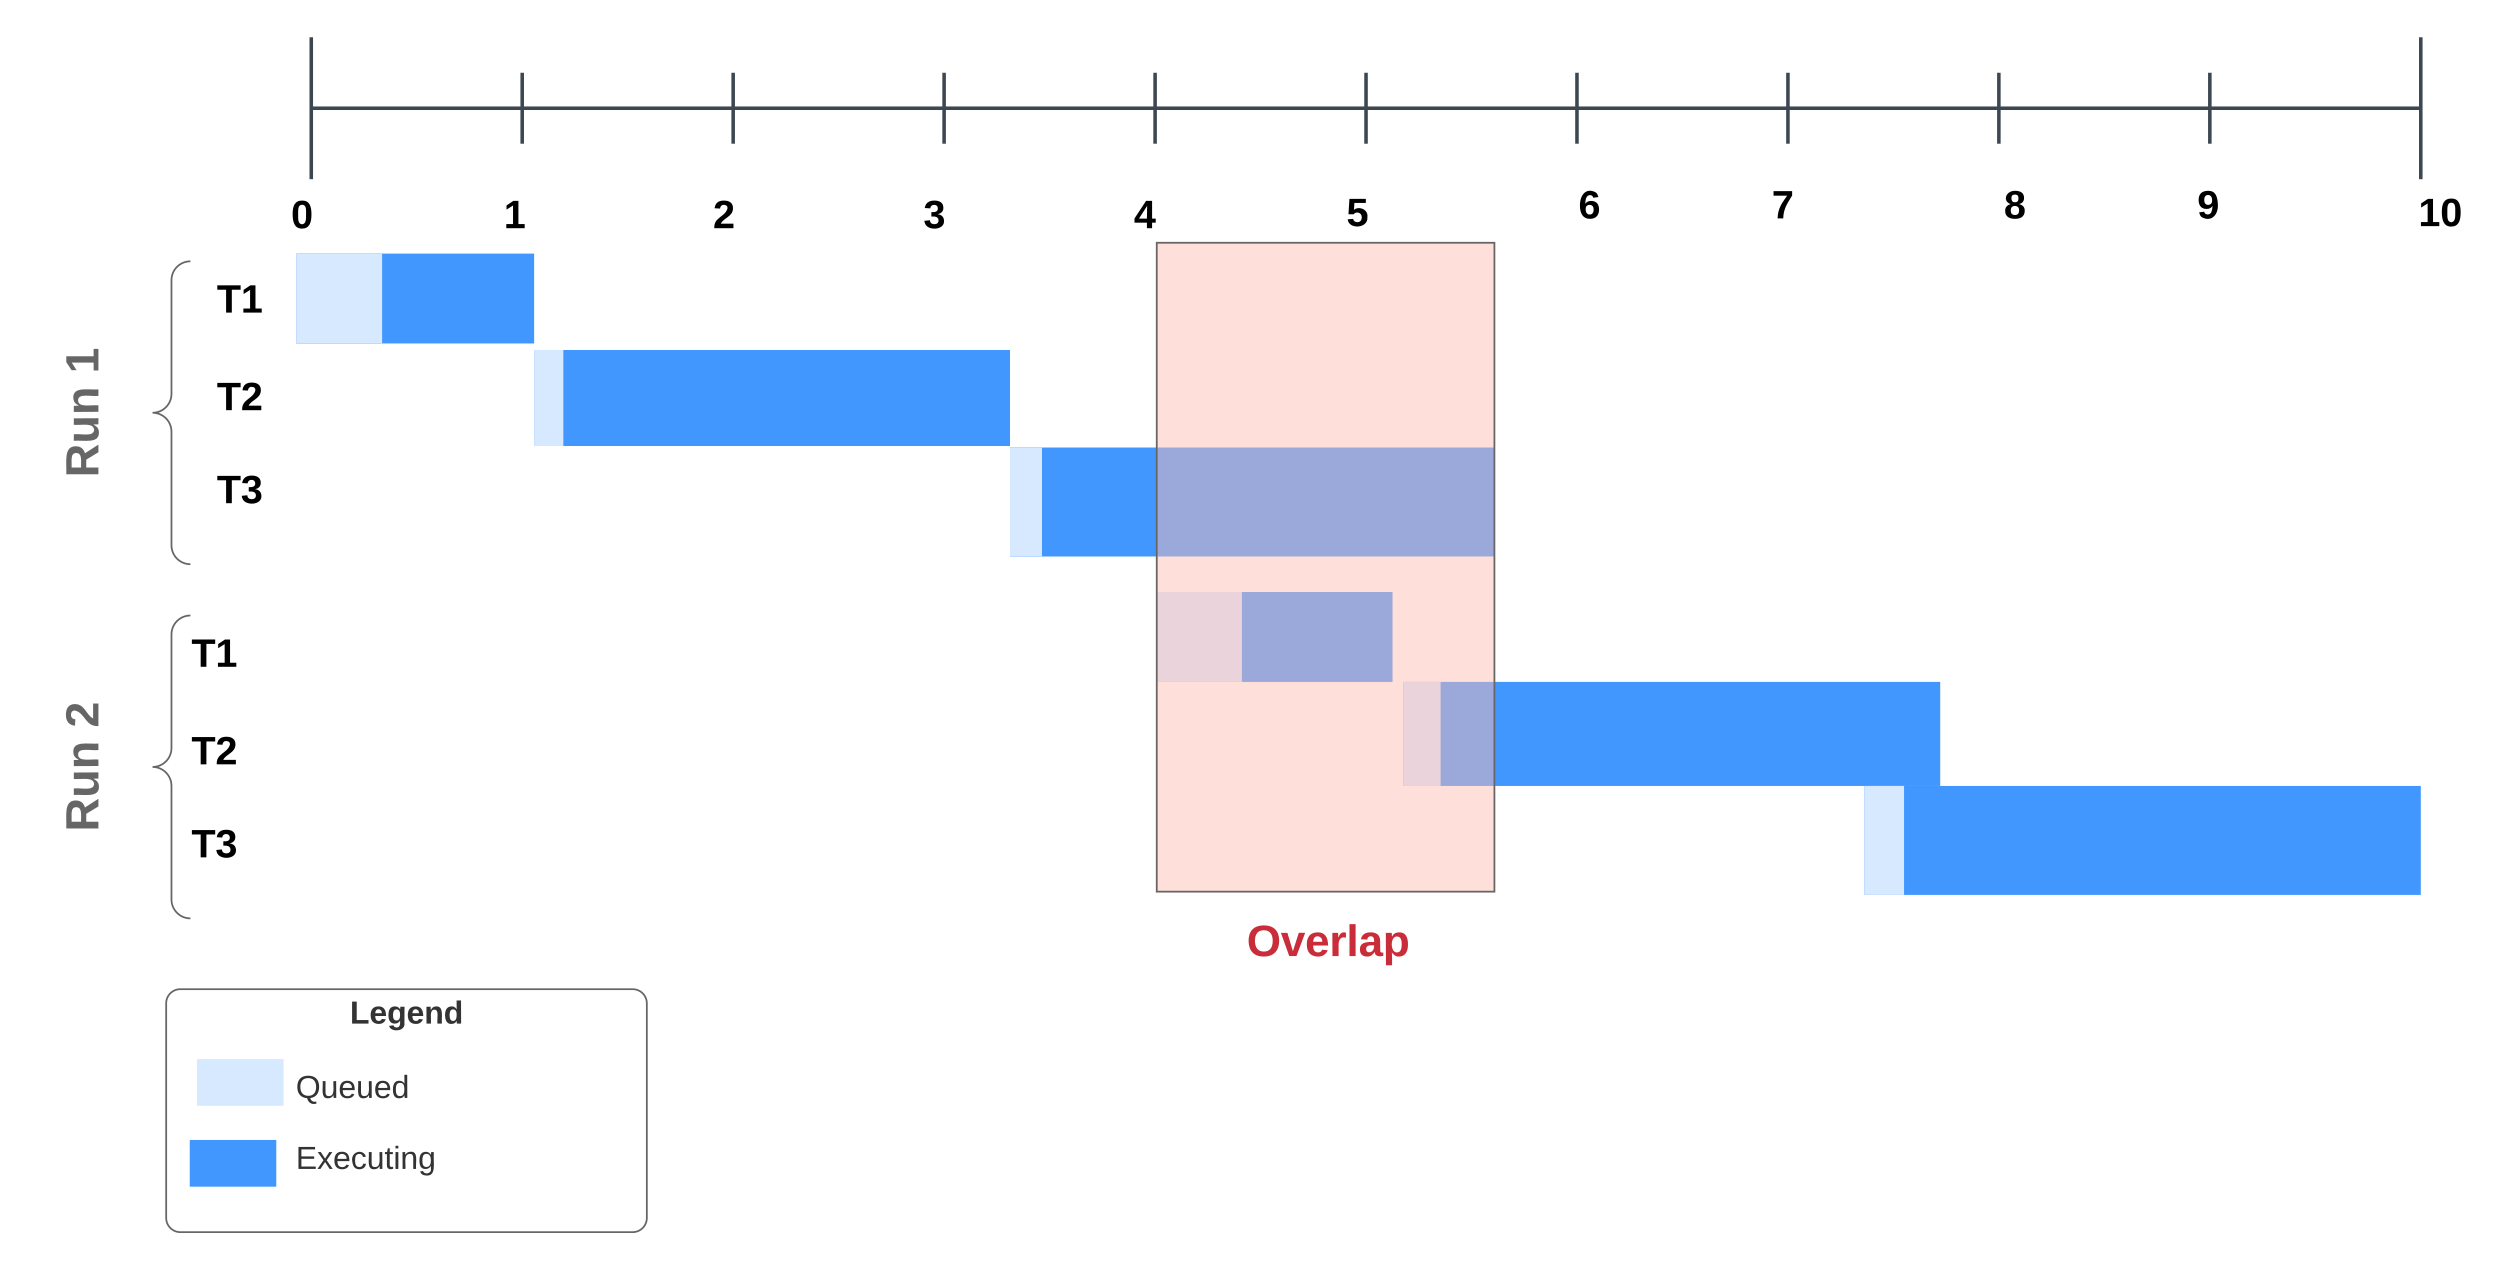<svg xmlns="http://www.w3.org/2000/svg" xmlns:xlink="http://www.w3.org/1999/xlink" xmlns:lucid="lucid" width="1409.21" height="715.04"><g transform="translate(-3.89 -3.39)" lucid:page-tab-id="s3A.l-ax2I4m"><path d="M0 0h2032v1872H0z" fill="#fff"/><path d="M170.85 140.23h675.42v58H170.85z" fill-opacity="0"/><path d="M170.85 198.23h675.42v58H170.85z" fill="#fff"/><path d="M170.85 256.23h675.42v59H170.85z" fill-opacity="0"/><path d="M170.85 140.23v58M846.27 140.23v58M170.85 140.23h675.42M170.85 198.23v58M846.27 198.23v58M170.85 198.23h675.42M170.85 256.23v59M846.27 256.23v59M170.85 256.23h675.42M170.85 315.23h675.42" stroke="#fff" fill="none"/><path d="M179.35 24.4h1189.1v80H179.35z" fill="none"/><path d="M179.35 64.4h1189.1m-1189.1-40v80m1189.1-80v80m-1070.2-60v40m118.92-40v40m118.9-40v40M655 44.4v40m118.9-40v40m118.9-40v40m118.92-40v40m118.9-40v40m118.92-40v40" stroke="#3d4752" stroke-width="2" fill="none"/><path d="M304.97 197H170.85v-50.66h134.12z" stroke="#000" stroke-opacity="0" stroke-width="2" fill="#4297ff"/><path d="M219.28 197h-48.43v-50.66h48.43z" stroke="#000" stroke-opacity="0" stroke-width="2" fill="#d7e9ff"/><path d="M573.22 254.8H304.97v-54.13h268.25z" stroke="#000" stroke-opacity="0" stroke-width="2" fill="#4297ff"/><path d="M321.44 254.8h-16.47v-54.13h16.47z" stroke="#000" stroke-opacity="0" stroke-width="2" fill="#d7e9ff"/><path d="M31.22 150.7h80v170.73h-80z" fill="none"/><path d="M111.22 321.43c-5.9 0-10.67-4.78-10.67-10.67v-64.03c0-5.9-4.78-10.67-10.67-10.67 5.9 0 10.67-4.78 10.67-10.67v-64.03c0-5.9 4.78-10.67 10.67-10.67" stroke="#666" fill="none"/><path d="M24.4 321.84V150.28h56v171.56z" stroke="#000" stroke-opacity="0" fill="#fff" fill-opacity="0"/><use xlink:href="#a" transform="matrix(6.123233995736766e-17,-1,1,6.123233995736766e-17,29.39,316.841) translate(44.367 29.977)"/><use xlink:href="#b" transform="matrix(6.123233995736766e-17,-1,1,6.123233995736766e-17,29.39,316.841) translate(102.936 29.977)"/><path d="M97.56 141.82h82.82v70H97.56z" stroke="#000" stroke-opacity="0" fill="#fff" fill-opacity="0"/><use xlink:href="#c" transform="matrix(1,0,0,1,102.561,146.817) translate(23.568 32.778)"/><path d="M97.56 196.82h82.82v70H97.56z" stroke="#000" stroke-opacity="0" fill="#fff" fill-opacity="0"/><use xlink:href="#d" transform="matrix(1,0,0,1,102.561,201.817) translate(23.568 32.778)"/><path d="M97.56 249.24h82.82v70H97.56z" stroke="#000" stroke-opacity="0" fill="#fff" fill-opacity="0"/><use xlink:href="#e" transform="matrix(1,0,0,1,102.561,254.243) translate(23.568 32.778)"/><path d="M846.27 317.07H573.22v-61.42h273.05z" stroke="#000" stroke-opacity="0" stroke-width="2" fill="#4297ff"/><path d="M591.23 317.07h-18v-61.42h18z" stroke="#000" stroke-opacity="0" stroke-width="2" fill="#d7e9ff"/><path d="M158.66 101.92h30.65v48.78h-30.64z" stroke="#000" stroke-opacity="0" fill="#fff" fill-opacity="0"/><use xlink:href="#f" transform="matrix(1,0,0,1,163.657,106.915) translate(4.327 25.09)"/><path d="M278.54 101.92h30.65v48.78h-30.66z" stroke="#000" stroke-opacity="0" fill="#fff" fill-opacity="0"/><use xlink:href="#g" transform="matrix(1,0,0,1,283.536,106.915) translate(4.327 25.09)"/><path d="M396.46 101.92h30.66v48.78h-30.66z" stroke="#000" stroke-opacity="0" fill="#fff" fill-opacity="0"/><use xlink:href="#h" transform="matrix(1,0,0,1,401.459,106.915) translate(4.327 25.09)"/><path d="M515.1 101.92h30.66v48.78H515.1z" stroke="#000" stroke-opacity="0" fill="#fff" fill-opacity="0"/><use xlink:href="#i" transform="matrix(1,0,0,1,520.101,106.915) translate(4.327 25.09)"/><path d="M758.05 101.92h21.8v48.78h-21.8z" stroke="#000" stroke-opacity="0" fill="#fff" fill-opacity="0"/><use xlink:href="#j" transform="matrix(1,0,0,1,763.052,106.915) translate(-0.173 23.944)"/><path d="M633.74 101.92h30.66v48.78h-30.66z" stroke="#000" stroke-opacity="0" fill="#fff" fill-opacity="0"/><use xlink:href="#k" transform="matrix(1,0,0,1,638.743,106.915) translate(4.327 25.09)"/><path d="M655.93 337.1h712.52v55.98H655.93z" fill-opacity="0"/><path d="M655.93 393.08h712.52v55.98H655.93z" fill="#fff"/><path d="M655.93 449.06h712.52V506H655.93z" fill-opacity="0"/><path d="M655.93 337.1v55.98M1368.45 337.1v55.98M655.93 337.1h712.52M655.93 393.08v55.98M1368.45 393.08v55.98M655.93 393.08h712.52M655.93 449.06V506M1368.45 449.06V506M655.93 449.06h712.52M655.93 506h712.52" stroke="#fff" fill="none"/><path d="M788.85 387.77H655.93V337.1h132.92z" stroke="#000" stroke-opacity="0" stroke-width="2" fill="#4297ff"/><path d="M703.93 387.77h-48V337.1h48z" stroke="#000" stroke-opacity="0" stroke-width="2" fill="#d7e9ff"/><path d="M1097.56 446.42H794.88v-58.65h302.68z" stroke="#000" stroke-opacity="0" stroke-width="2" fill="#4297ff"/><path d="M815.94 446.42h-21.06v-58.65h21.06z" stroke="#000" stroke-opacity="0" stroke-width="2" fill="#d7e9ff"/><path d="M31.22 350.34h80v170.73h-80z" fill="none"/><path d="M111.22 521.07c-5.9 0-10.67-4.77-10.67-10.67v-64.02c0-5.9-4.78-10.67-10.67-10.67 5.9 0 10.67-4.77 10.67-10.66V361c0-5.88 4.78-10.66 10.67-10.66" stroke="#666" fill="none"/><path d="M24.4 521.5V349.92h56V521.5z" stroke="#000" stroke-opacity="0" fill="#fff" fill-opacity="0"/><use xlink:href="#a" transform="matrix(6.123233995736766e-17,-1,1,6.123233995736766e-17,29.39,516.488) translate(44.367 29.977)"/><use xlink:href="#l" transform="matrix(6.123233995736766e-17,-1,1,6.123233995736766e-17,29.39,516.488) translate(102.936 29.977)"/><path d="M77.73 341.46h93v70h-93z" stroke="#000" stroke-opacity="0" fill="#fff" fill-opacity="0"/><use xlink:href="#c" transform="matrix(1,0,0,1,82.731,346.463) translate(29.068 32.778)"/><path d="M77.73 396.46h93v70h-93z" stroke="#000" stroke-opacity="0" fill="#fff" fill-opacity="0"/><use xlink:href="#d" transform="matrix(1,0,0,1,82.731,401.463) translate(29.068 32.778)"/><path d="M77.73 448.9h93v70h-93z" stroke="#000" stroke-opacity="0" fill="#fff" fill-opacity="0"/><use xlink:href="#e" transform="matrix(1,0,0,1,82.731,453.89) translate(29.068 32.778)"/><path d="M1368.45 507.84H1054.7v-61.42h313.75z" stroke="#000" stroke-opacity="0" stroke-width="2" fill="#4297ff"/><path d="M1077.17 507.84h-22.47v-61.42h22.47z" stroke="#000" stroke-opacity="0" stroke-width="2" fill="#d7e9ff"/><path d="M997.85 97.56h21.8v48.78h-21.8z" stroke="#000" stroke-opacity="0" fill="#fff" fill-opacity="0"/><use xlink:href="#m" transform="matrix(1,0,0,1,1002.848,102.561) translate(-0.173 23.944)"/><path d="M1128.65 97.56h21.8v48.78h-21.8z" stroke="#000" stroke-opacity="0" fill="#fff" fill-opacity="0"/><use xlink:href="#n" transform="matrix(1,0,0,1,1133.648,102.561) translate(-0.173 23.944)"/><path d="M1237.65 97.56h21.8v48.78h-21.8z" stroke="#000" stroke-opacity="0" fill="#fff" fill-opacity="0"/><use xlink:href="#o" transform="matrix(1,0,0,1,1242.648,102.561) translate(-0.173 23.944)"/><path d="M1368.45 101.92h21.8v48.78h-21.8z" stroke="#000" stroke-opacity="0" fill="#fff" fill-opacity="0"/><use xlink:href="#p" transform="matrix(1,0,0,1,1373.448,106.915) translate(-6.346 23.944)"/><path d="M888.83 97.56h21.8v48.78h-21.8z" stroke="#000" stroke-opacity="0" fill="#fff" fill-opacity="0"/><use xlink:href="#q" transform="matrix(1,0,0,1,893.833,102.561) translate(-0.173 23.944)"/><path d="M97.56 568.98a8 8 0 0 1 8-8H360.5a8 8 0 0 1 8 8v120.95a8 8 0 0 1-8 8H105.57a8 8 0 0 1-8-8z" stroke="#666" fill="#fff" fill-opacity="0"/><use xlink:href="#r" transform="matrix(1,0,0,1,102.561,565.976) translate(98.6 14.4)"/><path d="M165.63 599.14h195.12v40H165.63z" stroke="#000" stroke-opacity="0" stroke-width="2" fill="#fff" fill-opacity="0"/><path d="M110.85 645.97h48.78v26.34h-48.78z" stroke="#000" stroke-opacity="0" stroke-width="2" fill="#4297ff"/><path d="M165.63 639.14h195.12v40H165.63z" stroke="#000" stroke-opacity="0" stroke-width="2" fill="#fff" fill-opacity="0"/><use xlink:href="#s" transform="matrix(1,0,0,1,170.63,644.142) translate(0 18.15)"/><path d="M114.95 600.37h48.78v26.34h-48.78z" stroke="#000" stroke-opacity="0" stroke-width="2" fill="#d7e9ff"/><path d="M165.63 599.14h195.12v40H165.63z" stroke="#000" stroke-opacity="0" stroke-width="2" fill="#fff" fill-opacity="0"/><use xlink:href="#t" transform="matrix(1,0,0,1,170.63,604.142) translate(0 18.15)"/><path d="M655.93 140.23h190.34V506H655.93z" stroke="#666" fill="#ffbbb1" fill-opacity=".47"/><path d="M658.54 507.84h187.73v61.42H658.54z" stroke="#000" stroke-opacity="0" fill="#fff" fill-opacity="0"/><g><use xlink:href="#u" transform="matrix(1,0,0,1,663.537,512.841) translate(43.127 29.483)"/></g><defs><path fill="#666" d="M240-174c0 40-23 61-54 70L253 0h-59l-57-94H76V0H24v-248c93 4 217-23 216 74zM76-134c48-2 112 12 112-38 0-48-66-32-112-35v73" id="v"/><path fill="#666" d="M85 4C-2 5 27-109 22-190h50c7 57-23 150 33 157 60-5 35-97 40-157h50l1 190h-47c-2-12 1-28-3-38-12 25-28 42-61 42" id="w"/><path fill="#666" d="M135-194c87-1 58 113 63 194h-50c-7-57 23-157-34-157-59 0-34 97-39 157H25l-1-190h47c2 12-1 28 3 38 12-26 28-41 61-42" id="x"/><g id="a"><use transform="matrix(0.073,0,0,0.073,0,0)" xlink:href="#v"/><use transform="matrix(0.073,0,0,0.073,19.033,0)" xlink:href="#w"/><use transform="matrix(0.073,0,0,0.073,35.126,0)" xlink:href="#x"/></g><path fill="#666" d="M23 0v-37h61v-169l-59 37v-38l62-41h46v211h57V0H23" id="y"/><use transform="matrix(0.073,0,0,0.073,0,0)" xlink:href="#y" id="b"/><path d="M136-208V0H84v-208H4v-40h212v40h-80" id="z"/><path d="M23 0v-37h61v-169l-59 37v-38l62-41h46v211h57V0H23" id="A"/><g id="c"><use transform="matrix(0.062,0,0,0.062,0,0)" xlink:href="#z"/><use transform="matrix(0.062,0,0,0.062,13.519,0)" xlink:href="#A"/></g><path d="M182-182c0 78-84 86-111 141h115V0H12c-6-101 99-100 120-180 1-22-12-31-33-32-23 0-32 14-35 34l-49-3c5-45 32-70 84-70 51 0 83 22 83 69" id="B"/><g id="d"><use transform="matrix(0.062,0,0,0.062,0,0)" xlink:href="#z"/><use transform="matrix(0.062,0,0,0.062,13.519,0)" xlink:href="#B"/></g><path d="M128-127c34 4 56 21 59 58 7 91-148 94-172 28-4-9-6-17-7-26l51-5c1 24 16 35 40 36 23 0 39-12 38-36-1-31-31-36-65-34v-40c32 2 59-3 59-33 0-20-13-33-34-33s-33 13-35 32l-50-3c6-44 37-68 86-68 50 0 83 20 83 66 0 35-22 52-53 58" id="C"/><g id="e"><use transform="matrix(0.062,0,0,0.062,0,0)" xlink:href="#z"/><use transform="matrix(0.062,0,0,0.062,13.519,0)" xlink:href="#C"/></g><path d="M101-251c68 0 84 54 84 127C185-50 166 4 99 4S15-52 14-124c-1-75 17-127 87-127zm-1 216c37-5 36-46 36-89s4-89-36-89c-39 0-36 45-36 89 0 43-3 85 36 89" id="D"/><use transform="matrix(0.062,0,0,0.062,0,0)" xlink:href="#D" id="f"/><use transform="matrix(0.062,0,0,0.062,0,0)" xlink:href="#A" id="g"/><use transform="matrix(0.062,0,0,0.062,0,0)" xlink:href="#B" id="h"/><use transform="matrix(0.062,0,0,0.062,0,0)" xlink:href="#C" id="i"/><path d="M139-81c0-46-55-55-73-27H18l9-140h149v37H72l-4 63c44-38 133-4 122 66C201 21 21 35 11-62l49-4c5 18 15 30 39 30 26 0 40-18 40-45" id="E"/><use transform="matrix(0.062,0,0,0.062,0,0)" xlink:href="#E" id="j"/><path d="M165-50V0h-47v-50H5v-38l105-160h55v161h33v37h-33zm-47-37l2-116L46-87h72" id="F"/><use transform="matrix(0.062,0,0,0.062,0,0)" xlink:href="#F" id="k"/><path fill="#666" d="M182-182c0 78-84 86-111 141h115V0H12c-6-101 99-100 120-180 1-22-12-31-33-32-23 0-32 14-35 34l-49-3c5-45 32-70 84-70 51 0 83 22 83 69" id="G"/><use transform="matrix(0.073,0,0,0.073,0,0)" xlink:href="#G" id="l"/><path d="M52 0c1-96 47-148 87-207H15v-41h169v40c-36 62-79 113-81 208H52" id="H"/><use transform="matrix(0.062,0,0,0.062,0,0)" xlink:href="#H" id="m"/><path d="M138-131c27 9 52 24 51 61 0 53-36 74-89 74S11-19 11-69c0-35 22-54 51-61-78-25-46-121 38-121 51 0 83 19 83 66 0 30-18 49-45 54zm-38-16c24 0 32-13 32-36 1-23-11-34-32-34-22 0-33 12-32 34 0 22 9 36 32 36zm1 116c27 0 37-17 37-43 0-25-13-39-39-39-24 0-37 15-37 40 0 27 11 42 39 42" id="I"/><use transform="matrix(0.062,0,0,0.062,0,0)" xlink:href="#I" id="n"/><path d="M99-251c69 0 84 53 88 123 5 99-61 162-144 118-15-8-21-25-26-45l46-6c4 31 50 33 63 7 7-15 12-36 12-60-9 18-29 28-54 28-48 0-72-32-72-82 0-55 31-83 87-83zm-1 128c24 0 37-16 37-39 0-27-10-51-37-51-25 0-35 19-35 45 0 25 10 45 35 45" id="J"/><use transform="matrix(0.062,0,0,0.062,0,0)" xlink:href="#J" id="o"/><g id="p"><use transform="matrix(0.062,0,0,0.062,0,0)" xlink:href="#A"/><use transform="matrix(0.062,0,0,0.062,12.346,0)" xlink:href="#D"/></g><path d="M115-159c48 0 72 30 72 78 0 54-30 85-83 85-64 0-91-50-91-122 0-98 58-163 141-120 15 8 21 24 27 44l-47 6c-5-31-48-31-61-4-7 14-11 33-11 60 9-17 28-27 53-27zM102-35c24 0 36-20 36-45s-11-43-37-43c-23 0-36 14-36 38 0 27 11 50 37 50" id="K"/><use transform="matrix(0.062,0,0,0.062,0,0)" xlink:href="#K" id="q"/><path fill="#333" d="M24 0v-248h52v208h133V0H24" id="L"/><path fill="#333" d="M185-48c-13 30-37 53-82 52C43 2 14-33 14-96s30-98 90-98c62 0 83 45 84 108H66c0 31 8 55 39 56 18 0 30-7 34-22zm-45-69c5-46-57-63-70-21-2 6-4 13-4 21h74" id="M"/><path fill="#333" d="M195-6C206 82 75 100 31 46c-4-6-6-13-8-21l49-6c3 16 16 24 34 25 40 0 42-37 40-79-11 22-30 35-61 35-53 0-70-43-70-97 0-56 18-96 73-97 30 0 46 14 59 34l2-30h47zm-90-29c32 0 41-27 41-63 0-35-9-62-40-62-32 0-39 29-40 63 0 36 9 62 39 62" id="N"/><path fill="#333" d="M135-194c87-1 58 113 63 194h-50c-7-57 23-157-34-157-59 0-34 97-39 157H25l-1-190h47c2 12-1 28 3 38 12-26 28-41 61-42" id="O"/><path fill="#333" d="M88-194c31-1 46 15 58 34l-1-101h50l1 261h-48c-2-10 0-23-3-31C134-8 116 4 84 4 32 4 16-41 15-95c0-56 19-97 73-99zm17 164c33 0 40-30 41-66 1-37-9-64-41-64s-38 30-39 65c0 43 13 65 39 65" id="P"/><g id="r"><use transform="matrix(0.05,0,0,0.05,0,0)" xlink:href="#L"/><use transform="matrix(0.05,0,0,0.05,10.95,0)" xlink:href="#M"/><use transform="matrix(0.05,0,0,0.05,20.95,0)" xlink:href="#N"/><use transform="matrix(0.05,0,0,0.05,31.9,0)" xlink:href="#M"/><use transform="matrix(0.05,0,0,0.05,41.9,0)" xlink:href="#O"/><use transform="matrix(0.05,0,0,0.05,52.85,0)" xlink:href="#P"/></g><path fill="#333" d="M30 0v-248h187v28H63v79h144v27H63v87h162V0H30" id="Q"/><path fill="#333" d="M141 0L90-78 38 0H4l68-98-65-92h35l48 74 47-74h35l-64 92 68 98h-35" id="R"/><path fill="#333" d="M100-194c63 0 86 42 84 106H49c0 40 14 67 53 68 26 1 43-12 49-29l28 8c-11 28-37 45-77 45C44 4 14-33 15-96c1-61 26-98 85-98zm52 81c6-60-76-77-97-28-3 7-6 17-6 28h103" id="S"/><path fill="#333" d="M96-169c-40 0-48 33-48 73s9 75 48 75c24 0 41-14 43-38l32 2c-6 37-31 61-74 61-59 0-76-41-82-99-10-93 101-131 147-64 4 7 5 14 7 22l-32 3c-4-21-16-35-41-35" id="T"/><path fill="#333" d="M84 4C-5 8 30-112 23-190h32v120c0 31 7 50 39 49 72-2 45-101 50-169h31l1 190h-30c-1-10 1-25-2-33-11 22-28 36-60 37" id="U"/><path fill="#333" d="M59-47c-2 24 18 29 38 22v24C64 9 27 4 27-40v-127H5v-23h24l9-43h21v43h35v23H59v120" id="V"/><path fill="#333" d="M24-231v-30h32v30H24zM24 0v-190h32V0H24" id="W"/><path fill="#333" d="M117-194c89-4 53 116 60 194h-32v-121c0-31-8-49-39-48C34-167 62-67 57 0H25l-1-190h30c1 10-1 24 2 32 11-22 29-35 61-36" id="X"/><path fill="#333" d="M177-190C167-65 218 103 67 71c-23-6-38-20-44-43l32-5c15 47 100 32 89-28v-30C133-14 115 1 83 1 29 1 15-40 15-95c0-56 16-97 71-98 29-1 48 16 59 35 1-10 0-23 2-32h30zM94-22c36 0 50-32 50-73 0-42-14-75-50-75-39 0-46 34-46 75s6 73 46 73" id="Y"/><g id="s"><use transform="matrix(0.05,0,0,0.05,0,0)" xlink:href="#Q"/><use transform="matrix(0.05,0,0,0.05,12,0)" xlink:href="#R"/><use transform="matrix(0.05,0,0,0.05,21,0)" xlink:href="#S"/><use transform="matrix(0.05,0,0,0.05,31,0)" xlink:href="#T"/><use transform="matrix(0.05,0,0,0.05,40,0)" xlink:href="#U"/><use transform="matrix(0.05,0,0,0.05,50,0)" xlink:href="#V"/><use transform="matrix(0.05,0,0,0.05,55,0)" xlink:href="#W"/><use transform="matrix(0.05,0,0,0.05,58.95,0)" xlink:href="#X"/><use transform="matrix(0.05,0,0,0.05,68.95,0)" xlink:href="#Y"/></g><path fill="#333" d="M140-251c81 0 123 46 123 126C263-53 228-8 163 1c7 30 30 48 69 40v23c-55 16-95-15-103-61C56-3 17-48 17-125c0-80 42-126 123-126zm0 227c63 0 89-41 89-101s-29-99-89-99c-61 0-89 39-89 99S79-25 140-24" id="Z"/><path fill="#333" d="M85-194c31 0 48 13 60 33l-1-100h32l1 261h-30c-2-10 0-23-3-31C134-8 116 4 85 4 32 4 16-35 15-94c0-66 23-100 70-100zm9 24c-40 0-46 34-46 75 0 40 6 74 45 74 42 0 51-32 51-76 0-42-9-74-50-73" id="aa"/><g id="t"><use transform="matrix(0.05,0,0,0.05,0,0)" xlink:href="#Z"/><use transform="matrix(0.05,0,0,0.05,14,0)" xlink:href="#U"/><use transform="matrix(0.05,0,0,0.05,24,0)" xlink:href="#S"/><use transform="matrix(0.05,0,0,0.05,34,0)" xlink:href="#U"/><use transform="matrix(0.05,0,0,0.05,44,0)" xlink:href="#S"/><use transform="matrix(0.05,0,0,0.05,54,0)" xlink:href="#aa"/></g><path fill="#c92d39" d="M140-251c80 0 125 45 125 126S219 4 139 4C58 4 15-44 15-125s44-126 125-126zm-1 214c52 0 73-35 73-88 0-50-21-86-72-86-52 0-73 35-73 86s22 88 72 88" id="ab"/><path fill="#c92d39" d="M128 0H69L1-190h53L99-40l48-150h52" id="ac"/><path fill="#c92d39" d="M185-48c-13 30-37 53-82 52C43 2 14-33 14-96s30-98 90-98c62 0 83 45 84 108H66c0 31 8 55 39 56 18 0 30-7 34-22zm-45-69c5-46-57-63-70-21-2 6-4 13-4 21h74" id="ad"/><path fill="#c92d39" d="M135-150c-39-12-60 13-60 57V0H25l-1-190h47c2 13-1 29 3 40 6-28 27-53 61-41v41" id="ae"/><path fill="#c92d39" d="M25 0v-261h50V0H25" id="af"/><path fill="#c92d39" d="M133-34C117-15 103 5 69 4 32 3 11-16 11-54c-1-60 55-63 116-61 1-26-3-47-28-47-18 1-26 9-28 27l-52-2c7-38 36-58 82-57s74 22 75 68l1 82c-1 14 12 18 25 15v27c-30 8-71 5-69-32zm-48 3c29 0 43-24 42-57-32 0-66-3-65 30 0 17 8 27 23 27" id="ag"/><path fill="#c92d39" d="M135-194c53 0 70 44 70 98 0 56-19 98-73 100-31 1-45-17-59-34 3 33 2 69 2 105H25l-1-265h48c2 10 0 23 3 31 11-24 29-35 60-35zM114-30c33 0 39-31 40-66 0-38-9-64-40-64-56 0-55 130 0 130" id="ah"/><g id="u"><use transform="matrix(0.069,0,0,0.069,0,0)" xlink:href="#ab"/><use transform="matrix(0.069,0,0,0.069,19.185,0)" xlink:href="#ac"/><use transform="matrix(0.069,0,0,0.069,32.889,0)" xlink:href="#ad"/><use transform="matrix(0.069,0,0,0.069,46.593,0)" xlink:href="#ae"/><use transform="matrix(0.069,0,0,0.069,56.185,0)" xlink:href="#af"/><use transform="matrix(0.069,0,0,0.069,63.037,0)" xlink:href="#ag"/><use transform="matrix(0.069,0,0,0.069,76.741,0)" xlink:href="#ah"/></g></defs></g></svg>